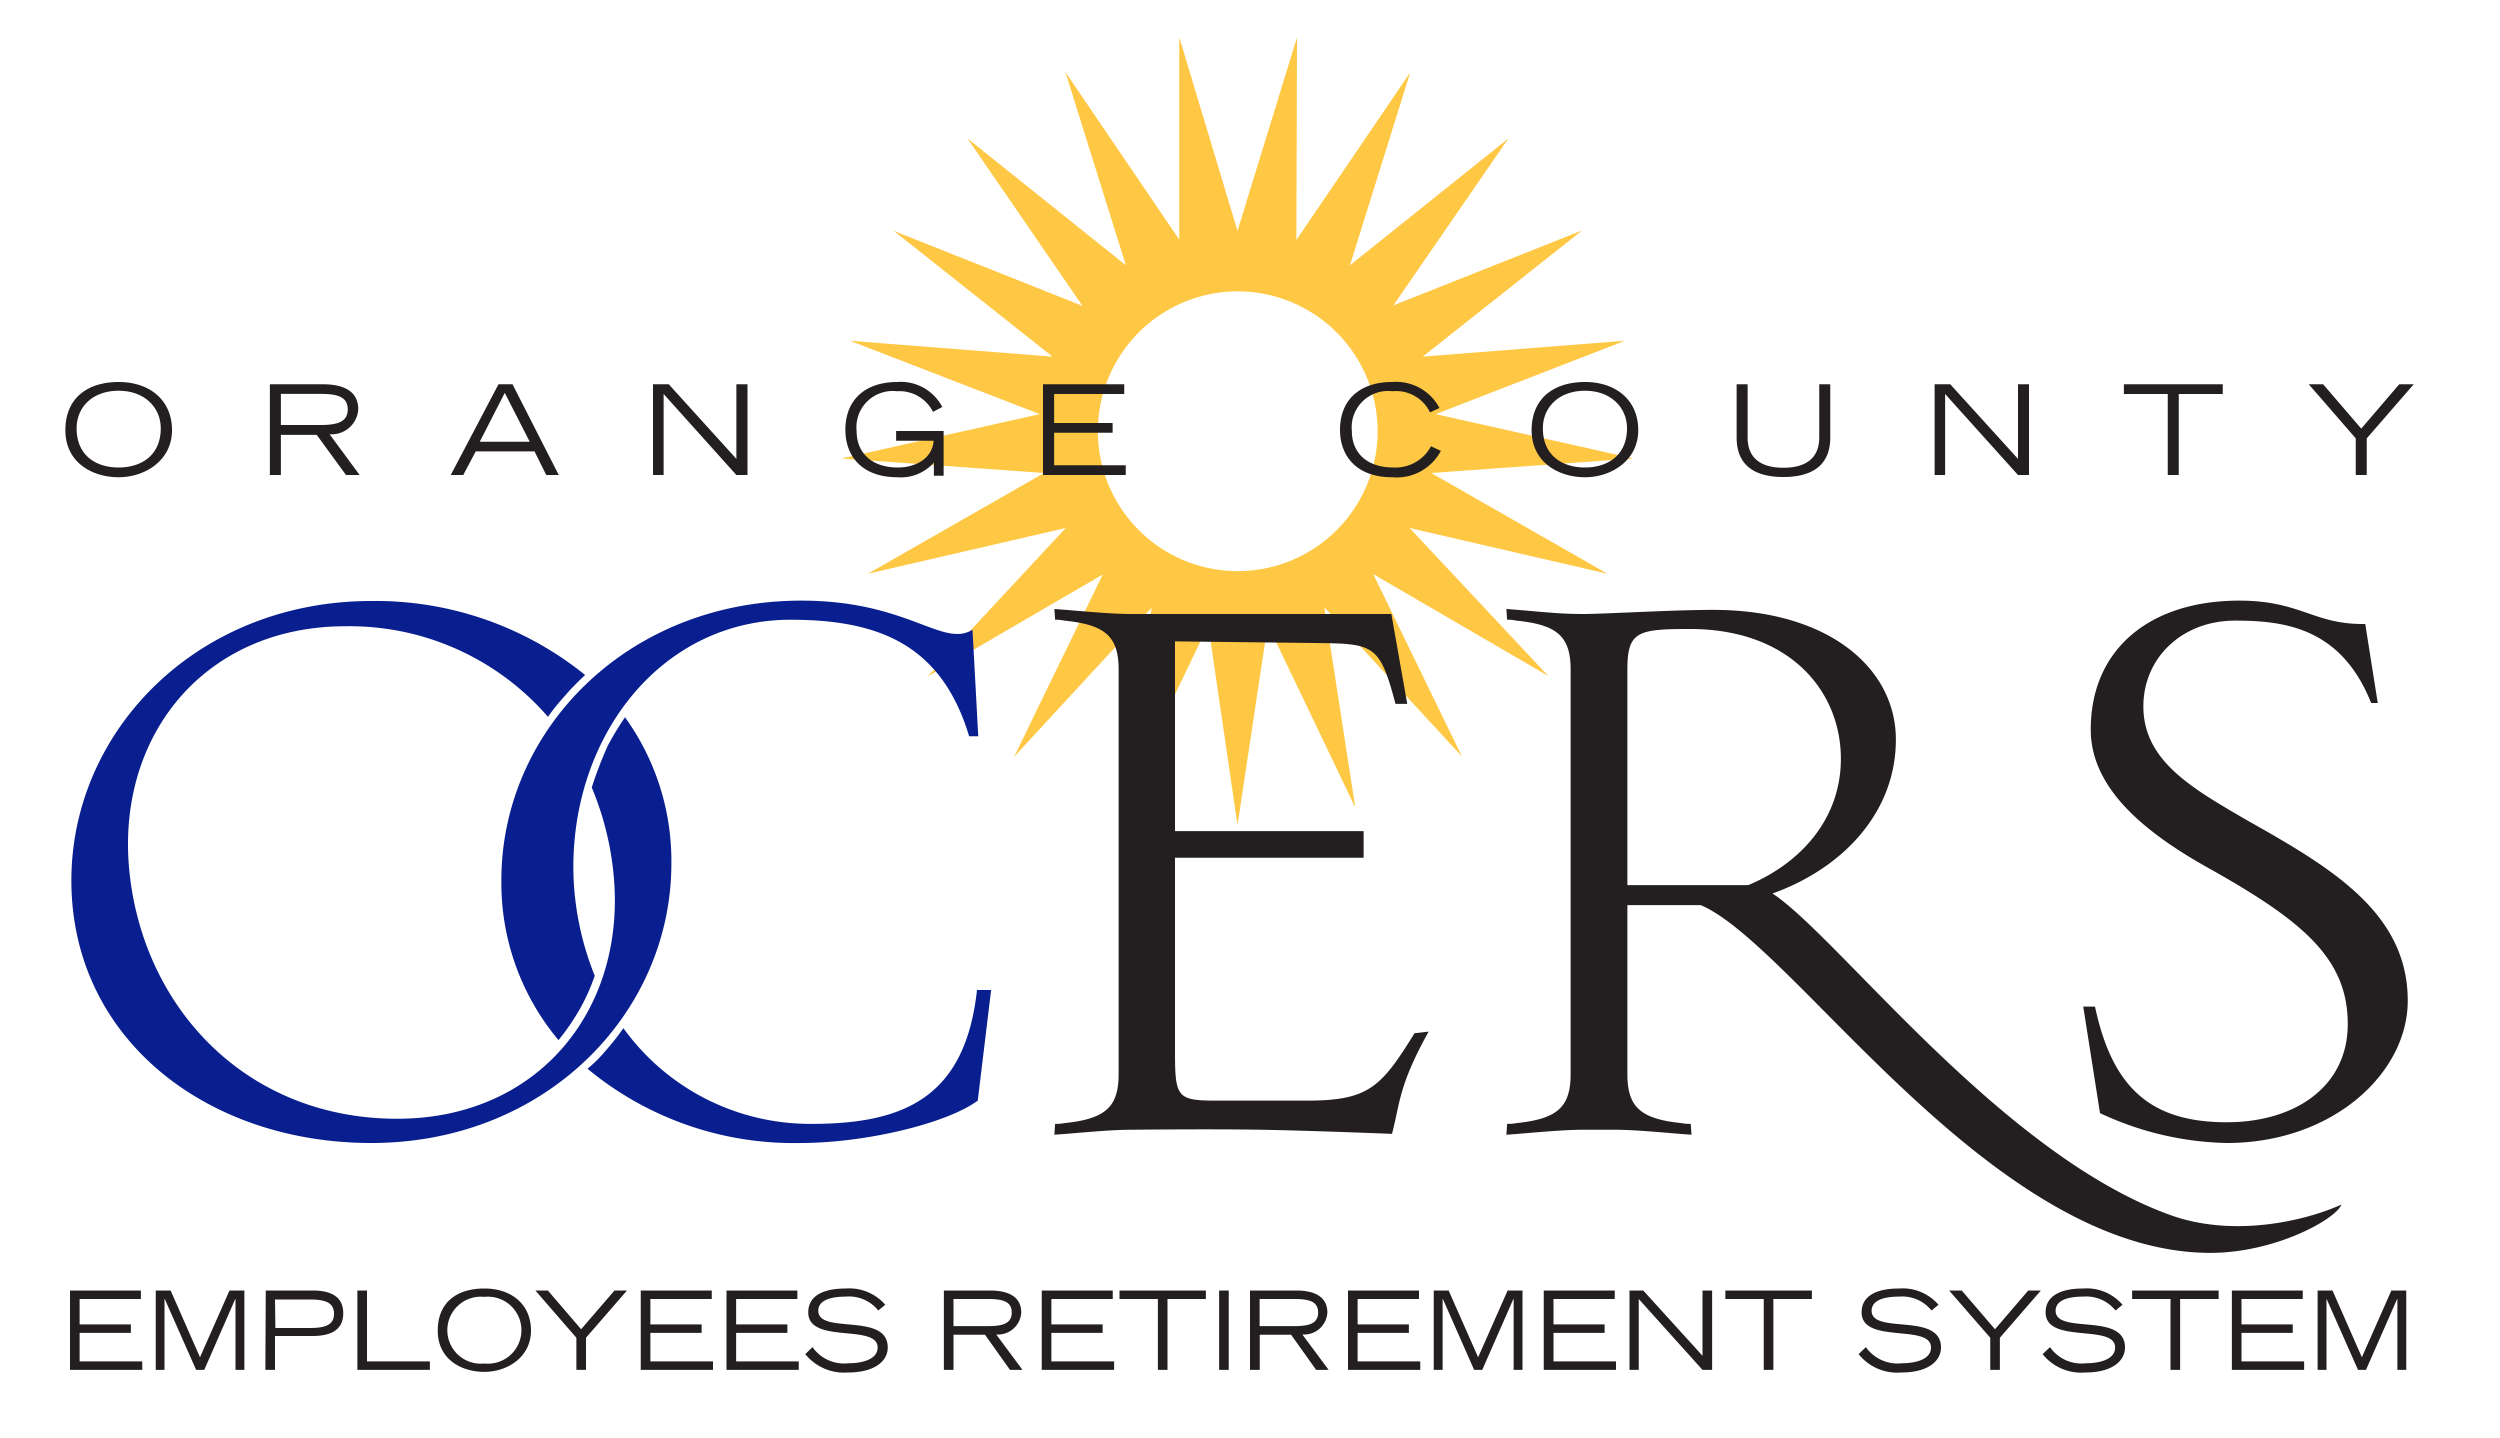 <svg data-name="Layer 1" xmlns="http://www.w3.org/2000/svg" width="200" height="115" viewBox="0 0 200 115"><defs><clipPath id="a"><path fill="none" d="M-1 0h200v115H-1z"/></clipPath></defs><title>logo</title><g clip-path="url(#a)"><path d="M99 18.47L103.76 3l-.05 16.2 9.11-13.41L108 21.22l12.67-10.14-9.2 13.35 15.11-6-12.76 10.1L130 27.26l-15.14 5.87 15.84 3.55-16.2 1.16 14.1 8.06-15.83-3.66 11.09 11.84-14-8.15 7.09 14.58-11-11.92 2.47 16-7-14.62L99 66l-2.34-16-7 14.62 2.47-16-11 11.92 7.09-14.58-14 8.15 11.04-11.87-15.83 3.66 14.1-8.06-16.2-1.16 15.85-3.55L68 27.26l16.2 1.27-12.7-10.06 15.1 6-9.2-13.39 12.67 10.14-4.84-15.46 9.11 13.41V2.97zm0 4.84a11.19 11.19 0 1 0 11.21 11.18A11.2 11.2 0 0 0 99 23.31" fill="#ffc844"/><path d="M48.63 59.64A24.16 24.16 0 0 1 50 57.38a19.64 19.64 0 0 1 3.71 11.7c0 12-10.08 22.36-24 22.36-13.21 0-24-8.38-24-21 0-12 10.08-22.36 24-22.36A26.66 26.66 0 0 1 46.81 54s-1 .93-1.55 1.59c-1 1.1-1.42 1.76-1.42 1.76a21 21 0 0 0-16.2-7.25c-11.34 0-18.42 8.85-17.28 19.7s9.34 19.7 21.42 19.7c11.35 0 18.42-8.85 17.29-19.7a23.77 23.77 0 0 0-1.73-6.8 31.27 31.27 0 0 1 1.29-3.36" fill="#0a1f8f"/><path d="M111.38 90.71s-6.41-.26-10.48-.33-10.41 0-10.41 0c-1.27 0-2.87.13-5.21.33l-.93.07.06-.87a3.38 3.38 0 0 0 .74-.06c3.27-.34 4.34-1.27 4.34-3.93V53.58c0-2.67-1.07-3.6-4.34-3.93a2.91 2.91 0 0 0-.74-.07l-.06-.86.93.07c2.34.2 3.94.33 5.21.33h20.82l1.27 7.19h-.94c-1.2-4.53-1.67-4.8-5.74-4.86L94 51.31v15.18h15.09v2.13H94v15.57c0 3.66.2 3.86 3.41 3.86h7.14c4.94 0 5.94-1.07 8.61-5.39l1.13-.13c-2.4 4.32-2.27 5.65-2.93 8.18m65.48 9.52c-17.56 0-33.24-24.62-40.78-27.82h-5.87v13.51c0 2.66 1.06 3.59 4.33 3.93a3.38 3.38 0 0 0 .74.06l.06.87-.93-.07c-2.34-.2-3.94-.33-5.21-.33h-2.53c-1.27 0-2.87.13-5.21.33l-.93.07.06-.87a3.34 3.34 0 0 0 .74-.06c3.27-.34 4.34-1.27 4.34-3.93V53.58c0-2.67-1.07-3.6-4.34-3.93a2.88 2.88 0 0 0-.74-.07l-.06-.86.93.07c2.34.2 3.47.33 5.21.33s7.07-.33 10.41-.33c9.21 0 14.61 4.65 14.61 10.38s-4.13 10.25-9.87 12.31c5.27 3.46 18.29 20.9 31.9 25.75 4.87 1.73 10.48.54 13.61-.86-.47 1.2-5.34 3.86-10.47 3.86m-41.65-49.91c-4.2 0-5 .2-5 3.26v17.23h9.67c4.14-1.73 7.41-5.25 7.41-10.11 0-5.33-4-10.38-12.08-10.38" fill="#231f20"/><path d="M178.1 91.44a25 25 0 0 1-10.1-2.39l-1.34-8.52h.94c1.4 6.59 4.54 9.25 10.54 9.25 5.48 0 9.68-2.86 9.68-7.85 0-5.19-3.47-8.19-11.08-12.45-5-2.79-9.48-6.32-9.48-11.11 0-6.46 4.74-10.32 11.89-10.32 4.93 0 5.93 1.93 10.07 1.87l1 6.32h-.53c-2.4-6.06-7-6.59-10.88-6.59-4.27 0-7.34 3-7.34 6.86 0 4.39 3.94 6.58 8.41 9.18 6.74 3.79 12.74 7.39 12.74 14.37 0 5.79-6 11.38-14.48 11.38" fill="#231f20"/><path d="M46.4 80.7a18.53 18.53 0 0 1-1.72 2.51 19.57 19.57 0 0 1-4.57-12.8c0-12 10.08-22.36 24-22.36 8.55 0 11.28 3.8 13.69 2.33l.46 8.52h-.73c-2.2-7.32-7.21-9.32-14.28-9.32-10.55 0-17.82 9.65-17.36 20.77a23.58 23.58 0 0 0 1.69 7.71 15.93 15.93 0 0 1-1.18 2.64m3.47 1.55a18.41 18.41 0 0 0 15.07 7.66c7.41 0 12.28-2.13 13.22-10.71h1.13l-1.07 8.85c-2.53 1.86-9.07 3.39-14.15 3.39A25.86 25.86 0 0 1 47 85.5a11.32 11.32 0 0 0 1.5-1.5 18.12 18.12 0 0 0 1.37-1.75" fill="#0a1f8f"/><path fill="#231f20" d="M5.6 103.24h5.67v.68h-4.9v2.03h4.1v.68h-4.1v2.28h5.01v.68H5.6v-6.35zm6.86 0h1.19l2.35 5.34 2.36-5.34h1.19v6.35h-.71v-5.67h-.02l-2.48 5.67h-.65l-2.51-5.67h-.02v5.67h-.7v-6.35zm8.8 0H25c1.29 0 2.46.37 2.46 1.82s-1.17 1.82-2.46 1.82h-3v2.71h-.77zm.77 3h2.76c1.28 0 1.93-.27 1.93-1.14s-.65-1.14-1.93-1.14H22zm6.56-3h.77v5.67h5.03v.68h-5.8v-6.35zm10.16-.16c2.16 0 3.73 1.26 3.73 3.37s-1.89 3.3-3.73 3.3-3.73-1-3.73-3.3 1.57-3.37 3.73-3.37m0 6a2.68 2.68 0 1 0 0-5.33 2.68 2.68 0 1 0 0 5.33m7.36-2.06l-3.28-3.78h1l2.66 3.1 2.67-3.1h1l-3.28 3.78v2.57h-.77v-2.57zm5.15-3.78h5.68v.68h-4.91v2.03h4.1v.68h-4.1v2.28h5.01v.68h-5.78v-6.35zm6.86 0h5.67v.68h-4.9v2.03h4.1v.68h-4.1v2.28h5.01v.68h-5.78v-6.35zm6.88 4.53a3.09 3.09 0 0 0 2.89 1.29c1 0 2.32-.27 2.32-1.26 0-1.93-5.55-.24-5.55-2.81 0-1.36 1.25-1.91 3-1.91a3.82 3.82 0 0 1 3.16 1.3l-.56.46a3 3 0 0 0-2.61-1.11c-1.28 0-2.19.33-2.19 1.13 0 1.93 5.56.09 5.56 2.94 0 1.06-1 2-3.2 2a4 4 0 0 1-3.4-1.47zm10.51-4.53h3.68c1 0 2.51.22 2.51 1.77a1.87 1.87 0 0 1-2 1.75l2.1 2.83h-1l-2-2.81h-2.52v2.81h-.77zm.77 2.85H79c1.11 0 1.94-.15 1.94-1.09s-.83-1.08-1.94-1.08h-2.72zm7.06-2.85h5.68v.68h-4.91v2.03h4.1v.68h-4.1v2.28h5.02v.68h-5.79v-6.35zm9.29.68h-3.07v-.68h6.91v.68H93.4v5.67h-.77v-5.67zm4.9-.68h.77v6.35h-.77zm2.47 0h3.68c1 0 2.51.22 2.51 1.77a1.87 1.87 0 0 1-2 1.75l2.1 2.83h-1l-2-2.81h-2.51v2.81H100zm.77 2.85h2.74c1.11 0 1.94-.15 1.94-1.09s-.83-1.08-1.94-1.08h-2.74zm7.07-2.85h5.68v.68h-4.91v2.03h4.1v.68h-4.1v2.28h5.01v.68h-5.78v-6.35zm6.86 0h1.19l2.36 5.34 2.36-5.34h1.19v6.35h-.71v-5.67h-.02l-2.49 5.67h-.65l-2.5-5.67h-.02v5.67h-.71v-6.35zm8.8 0h5.68v.68h-4.9v2.03h4.09v.68h-4.09v2.28h5v.68h-5.78v-6.35zm6.86 0h1.1l4.74 5.22v-5.22h.77v6.35h-.77l-5.1-5.67v5.67h-.74v-6.35zm10.74.68h-3.07v-.68h6.92v.68h-3.08v5.67h-.77v-5.67zm8.17 3.85a3.1 3.1 0 0 0 2.89 1.29c1 0 2.32-.27 2.32-1.26 0-1.93-5.55-.24-5.55-2.81 0-1.36 1.25-1.91 3-1.91a3.79 3.79 0 0 1 3.15 1.3l-.56.46a3 3 0 0 0-2.61-1.11c-1.28 0-2.18.33-2.18 1.13 0 1.93 5.55.09 5.55 2.94 0 1.06-1 2-3.19 2a3.94 3.94 0 0 1-3.4-1.47zm9.95-.75l-3.29-3.78h1.01l2.66 3.1 2.66-3.1h1.01l-3.28 3.78v2.57h-.77v-2.57zm4.78.75a3.07 3.07 0 0 0 2.89 1.29c1 0 2.32-.27 2.32-1.26 0-1.93-5.56-.24-5.56-2.81 0-1.36 1.26-1.91 3-1.91a3.78 3.78 0 0 1 3.15 1.3l-.56.46a3 3 0 0 0-2.61-1.11c-1.28 0-2.18.33-2.18 1.13 0 1.93 5.55.09 5.55 2.94 0 1.06-1 2-3.19 2a3.94 3.94 0 0 1-3.4-1.47zm9.64-3.85h-3.07v-.68h6.92v.68h-3.08v5.67h-.77v-5.67zm4.91-.68h5.67v.68h-4.9v2.03h4.1v.68h-4.1v2.28h5.01v.68h-5.78v-6.35zm6.86 0h1.19l2.35 5.34 2.36-5.34h1.19v6.35h-.71v-5.67h-.02l-2.49 5.67h-.64l-2.51-5.67h-.01v5.67h-.71v-6.35zM9.49 30.56c2.48 0 4.27 1.44 4.27 3.86s-2.16 3.76-4.27 3.76S5.23 37 5.23 34.42 7 30.56 9.49 30.56m0 6.84c1.78 0 3.37-.94 3.37-3.14 0-1.62-1.25-3-3.37-3s-3.36 1.34-3.36 3c0 2.2 1.57 3.14 3.36 3.14m12.1-6.66h4.21c1.16 0 2.86.25 2.86 2a2.13 2.13 0 0 1-2.29 2l2.4 3.26h-1.09l-2.34-3.21h-2.87V38h-.88zm.88 3.26h3.13c1.27 0 2.22-.18 2.22-1.25s-.95-1.24-2.22-1.24h-3.13zm17.41-3.26H41L44.7 38h-1l-.94-1.89h-4.7l-1 1.89h-1zm2.5 4.6l-2-3.91-2 3.91zm9.86-4.6h1.26l5.41 5.97v-5.97h.89V38h-.89l-5.82-6.48V38h-.85v-7.26zm23.25 3.74v3.58h-.78V37a3.5 3.5 0 0 1-2.92 1.18c-2.83 0-4.16-1.69-4.16-3.79 0-2.5 1.69-3.83 4.15-3.83a3.73 3.73 0 0 1 3.6 2l-.74.39a3 3 0 0 0-2.89-1.65 2.9 2.9 0 0 0-3.22 3.2c0 1.66 1.13 2.9 3.3 2.9 1.32 0 2.74-.64 2.86-2.14h-3v-.78zm7.95-3.74h6.5v.78h-5.61v2.32h4.68v.78h-4.68v2.6h5.73V38h-6.62v-7.26zm31.83 5.33a4 4 0 0 1-3.91 2.11c-2.82 0-4.16-1.69-4.16-3.79 0-2.5 1.7-3.83 4.15-3.83a3.94 3.94 0 0 1 3.81 2.08l-.76.35a3 3 0 0 0-3-1.69 2.91 2.91 0 0 0-3.25 3.2c0 1.66 1.13 2.9 3.33 2.9a3.22 3.22 0 0 0 3-1.7zm11.53-5.51c2.47 0 4.26 1.44 4.26 3.86s-2.16 3.76-4.26 3.76-4.27-1.19-4.27-3.76 1.79-3.86 4.27-3.86m0 6.84c1.77 0 3.36-.94 3.36-3.14 0-1.62-1.25-3-3.36-3s-3.37 1.34-3.37 3c0 2.2 1.57 3.14 3.37 3.14m19.62-2.4c0 2.62-2 3.16-3.75 3.16s-3.74-.54-3.74-3.16v-4.26h.88V35c0 1.66 1.07 2.42 2.86 2.42s2.87-.76 2.87-2.42v-4.26h.88zm8.35-4.26h1.25l5.42 5.97v-5.97h.88V38h-.88l-5.83-6.48V38h-.84v-7.26zm18.65.78h-3.51v-.78h7.91v.78h-3.52V38h-.88v-6.48zm15.04 3.55l-3.76-4.33h1.15l3.05 3.55 3.04-3.55h1.16l-3.76 4.33V38h-.88v-2.93z"/></g></svg>